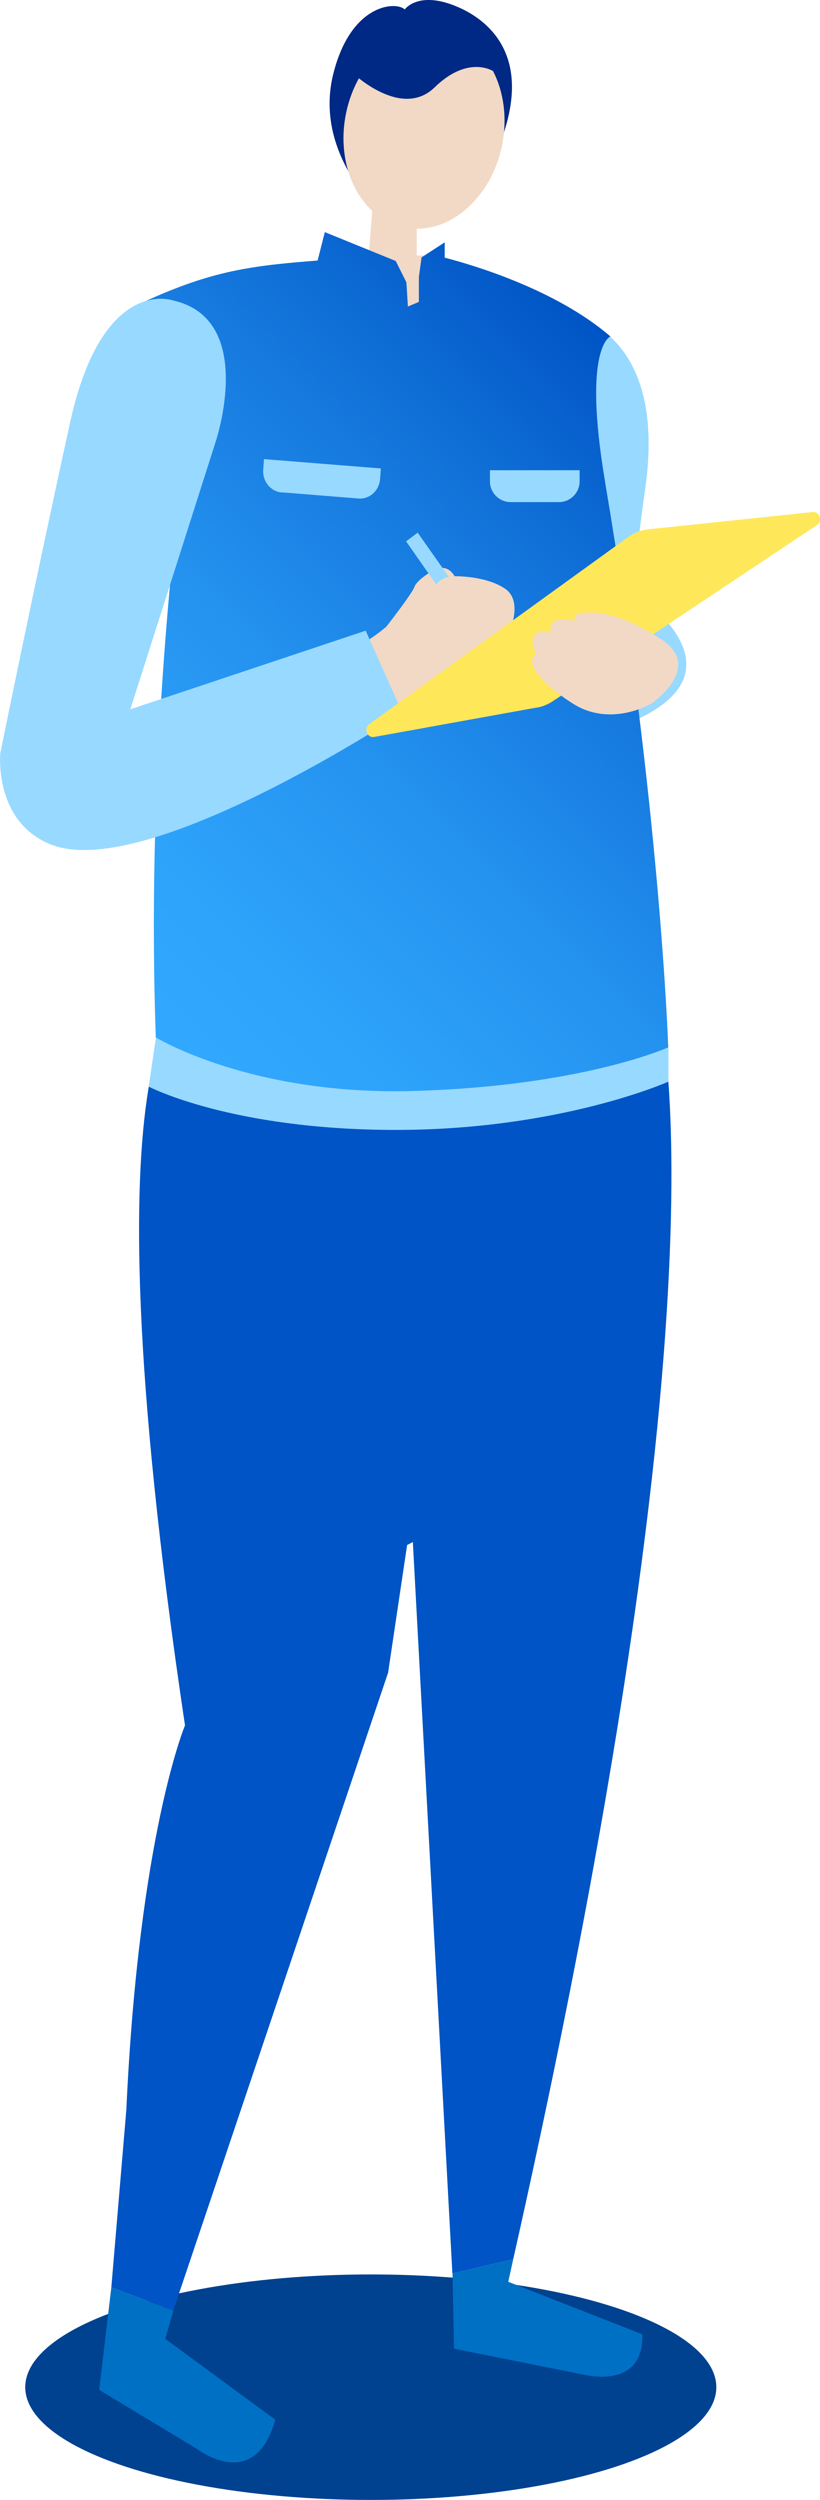 <?xml version="1.0" encoding="UTF-8"?>
<svg id="uuid-70885d29-4490-45ed-b89a-2ba63a2c892c" data-name="レイヤー 2" xmlns="http://www.w3.org/2000/svg" xmlns:xlink="http://www.w3.org/1999/xlink" viewBox="0 0 54.58 166.29">
  <defs>
    <style>
      .uuid-788012ef-be57-4a68-a420-4421323ae66c {
        fill: #00428f;
      }

      .uuid-788012ef-be57-4a68-a420-4421323ae66c, .uuid-4db9216d-39e8-4a74-b80f-7b2eb3ed2e48, .uuid-4c98dbb4-5268-4d7c-bf99-05326f642f9f, .uuid-6351070d-b6c1-40b4-8775-b544df0b97fa, .uuid-56d30d10-6760-4c2f-bf2c-816a18b2d604, .uuid-0f084762-d130-4739-86bb-5340ee7c35fa, .uuid-820d5e20-5da7-44cd-9c6f-7e29ff1d7fec, .uuid-36dd4ffb-160c-4375-aaef-c80b00803fbd {
        stroke-width: 0px;
      }

      .uuid-4db9216d-39e8-4a74-b80f-7b2eb3ed2e48 {
        fill: #f1d9c6;
      }

      .uuid-4c98dbb4-5268-4d7c-bf99-05326f642f9f {
        fill: #0070c5;
      }

      .uuid-6351070d-b6c1-40b4-8775-b544df0b97fa {
        fill: #002885;
      }

      .uuid-56d30d10-6760-4c2f-bf2c-816a18b2d604 {
        fill: #0054c5;
      }

      .uuid-0f084762-d130-4739-86bb-5340ee7c35fa {
        fill: #98d9ff;
      }

      .uuid-820d5e20-5da7-44cd-9c6f-7e29ff1d7fec {
        fill: #ffe75a;
      }

      .uuid-36dd4ffb-160c-4375-aaef-c80b00803fbd {
        fill: url(#uuid-57250a72-68b6-4b34-98ac-151c12b2ff56);
      }
    </style>
    <linearGradient id="uuid-57250a72-68b6-4b34-98ac-151c12b2ff56" data-name="名称未設定グラデーション 142" x1="5.66" y1="66.33" x2="45.12" y2="26.87" gradientUnits="userSpaceOnUse">
      <stop offset="0" stop-color="#32a9ff"/>
      <stop offset=".19" stop-color="#2ea3fa"/>
      <stop offset=".44" stop-color="#2492ef"/>
      <stop offset=".72" stop-color="#1476dc"/>
      <stop offset="1" stop-color="#0054c5"/>
    </linearGradient>
  </defs>
  <g id="uuid-4e750d61-7302-429a-a93b-aaf31431bd5d" data-name="design">
    <g>
      <ellipse class="uuid-788012ef-be57-4a68-a420-4421323ae66c" cx="24.68" cy="158.79" rx="23" ry="7.5"/>
      <g>
        <path class="uuid-4c98dbb4-5268-4d7c-bf99-05326f642f9f" d="M42.75,155.27c.13,3.68-3.78,2.71-3.78,2.71l-8.75-1.75-.1-5.01,4.04-.94-.33,1.5,8.92,3.49Z"/>
        <path class="uuid-4c98dbb4-5268-4d7c-bf99-05326f642f9f" d="M10.99,155.57l7.33,5.38c-1.36,4.93-5.2,1.95-5.2,1.95l-6.52-3.93.81-6.82,4.13,1.55-.54,1.87Z"/>
        <path class="uuid-56d30d10-6760-4c2f-bf2c-816a18b2d604" d="M30.12,151.22l4.04-.94c15.45-68.64,9.34-84.7,9.34-84.7l-18.1,2.69,1.41,21.93,3.3,61.02Z"/>
        <path class="uuid-56d30d10-6760-4c2f-bf2c-816a18b2d604" d="M12.77,66.09s-7.59.88-.46,48.66l13.53-3.54,6.58-44.16-19.66-.96Z"/>
        <path class="uuid-56d30d10-6760-4c2f-bf2c-816a18b2d604" d="M11.53,153.7l14.32-42.49-5.45-4.2-8.08,7.74s-3.07,7.28-3.91,25.57l-1,11.83,4.13,1.55Z"/>
        <path class="uuid-0f084762-d130-4739-86bb-5340ee7c35fa" d="M42.15,39.38s8.07,5.17-.19,8.67l-.65-7.56.84-1.11Z"/>
        <path class="uuid-0f084762-d130-4739-86bb-5340ee7c35fa" d="M38.51,21.18s5.84,1.3,4.45,11.21c-.87,6.24-1.95,16.21-1.95,16.21l-7.55-.41.28-18.83s-.02-8.94,4.77-8.18Z"/>
        <polygon class="uuid-4db9216d-39e8-4a74-b80f-7b2eb3ed2e48" points="24.79 13.87 24.53 17.16 21.98 17.32 28.22 22.82 29.03 17 27.74 17 27.74 13.87 24.79 13.87"/>
        <path class="uuid-36dd4ffb-160c-4375-aaef-c80b00803fbd" d="M40.28,32.08c-1.53-9.03.35-9.7.35-9.7-3.65-3.15-9.24-4.78-11.03-5.24v-1.02l-1.54,1-.18,1.31v1.65s-.73.31-.73.31l-.1-1.61-.71-1.42-4.72-1.92-.48,1.89h0c-4.36.34-7.02.66-11.56,2.75,0,0,2.72,8.72,2.27,13.35-.42,4.31-2.23,19.97-1.39,37.72,0,0,13.09,2.92,26.5,1.69,6.52-.6,7.52-3.16,7.52-3.16,0,0-.53-15.92-4.2-37.58Z"/>
        <path class="uuid-0f084762-d130-4739-86bb-5340ee7c35fa" d="M33.98,31.28h3.21c.76,0,1.38.62,1.38,1.38v.74h-5.97v-.74c0-.76.62-1.38,1.38-1.38Z" transform="translate(71.18 64.68) rotate(-180)"/>
        <path class="uuid-0f084762-d130-4739-86bb-5340ee7c35fa" d="M18.76,32.75l5.1.41c.74.06,1.38-.52,1.44-1.3l.05-.7-7.78-.62-.05.7c-.06.78.5,1.46,1.24,1.52Z"/>
        <path class="uuid-0f084762-d130-4739-86bb-5340ee7c35fa" d="M44.49,69.66v2.29s-7.18,3.21-18.14,3.21-16.45-2.88-16.45-2.88l.48-3.27s6.31,3.87,17.14,3.56c11.27-.32,16.98-2.91,16.98-2.91Z"/>
        <g>
          <path class="uuid-6351070d-b6c1-40b4-8775-b544df0b97fa" d="M25.91,14.74s-5.13-4.17-3.73-9.81C23.35.22,26.37.07,26.94.63c0,0,.91-1.32,3.59-.14,1.81.8,4.87,3.02,2.92,8.59-1.85,5.3-7.54,5.66-7.54,5.66Z"/>
          <g>
            <ellipse class="uuid-4db9216d-39e8-4a74-b80f-7b2eb3ed2e48" cx="28.22" cy="8.62" rx="6.65" ry="5.3" transform="translate(14.19 34.57) rotate(-78.59)"/>
            <path class="uuid-6351070d-b6c1-40b4-8775-b544df0b97fa" d="M23.47,4.85s3.24,3.12,5.46.96,3.87-1.09,3.87-1.09l-.1-1.76-4.17-2.14-3.46,1.22-1.6,2.82Z"/>
          </g>
        </g>
        <g>
          <path class="uuid-4db9216d-39e8-4a74-b80f-7b2eb3ed2e48" d="M27.98,46.27c-1.05.36-2.19.95-2.19.95l-2.16-4.17s.9-.36,2.09-1.37c0,0,1.73-2.22,1.87-2.65s1.26-1.21,1.81-1.25.86.55.86.55c0,0,2.06-.05,3.36.83.86.59.67,1.77.4,2.58s-2.72,3.4-6.04,4.53Z"/>
          <path class="uuid-0f084762-d130-4739-86bb-5340ee7c35fa" d="M29.03,38.87l-2-2.86.77-.58,2.07,2.94s-.45.07-.85.5Z"/>
        </g>
        <g>
          <path class="uuid-0f084762-d130-4739-86bb-5340ee7c35fa" d="M11.5,19.98s-4.68-1.66-6.83,8.1C2.26,39.06.02,50.1.02,50.1l6.82,2.83,7.5-23.5s2.79-8.2-2.84-9.45Z"/>
          <g>
            <path class="uuid-0f084762-d130-4739-86bb-5340ee7c35fa" d="M3.14,49.03l21.2-7.08,2.45,5.48s-17.56,11.61-23.69,8.62l.04-7.03Z"/>
            <path class="uuid-0f084762-d130-4739-86bb-5340ee7c35fa" d="M.02,50.1s-.43,4.32,3.08,5.95l1.2-1.63v-4.65s-2.16,0-2.16,0l-2.12.33Z"/>
          </g>
        </g>
        <path class="uuid-820d5e20-5da7-44cd-9c6f-7e29ff1d7fec" d="M35.75,47.06l-10.84,1.96c-.47.09-.73-.57-.33-.85l17.22-12.44c.4-.29.86-.47,1.34-.52l10.95-1.15c.47-.05.68.6.28.87l-17.57,11.71c-.32.21-.68.36-1.05.43Z"/>
        <path class="uuid-4db9216d-39e8-4a74-b80f-7b2eb3ed2e48" d="M35.42,43.99c.05,1.19,2.71,2.81,2.71,2.81,2.54,1.62,5.22,0,5.22,0,0,0,3.58-2.4.63-4.3-2.96-1.91-4.56-1.78-5.16-1.74-.79.05-.57.57-.57.57,0,0-1.17-.4-1.57.21,0,0-.13.35.06.57,0,0-.79-.29-1.15.11s.1,1.29.1,1.29c0,0-.29.09-.27.48Z"/>
        <polygon class="uuid-56d30d10-6760-4c2f-bf2c-816a18b2d604" points="23.64 104.55 30.13 101.21 26.46 93.04 23.64 104.55"/>
      </g>
    </g>
  </g>
</svg>